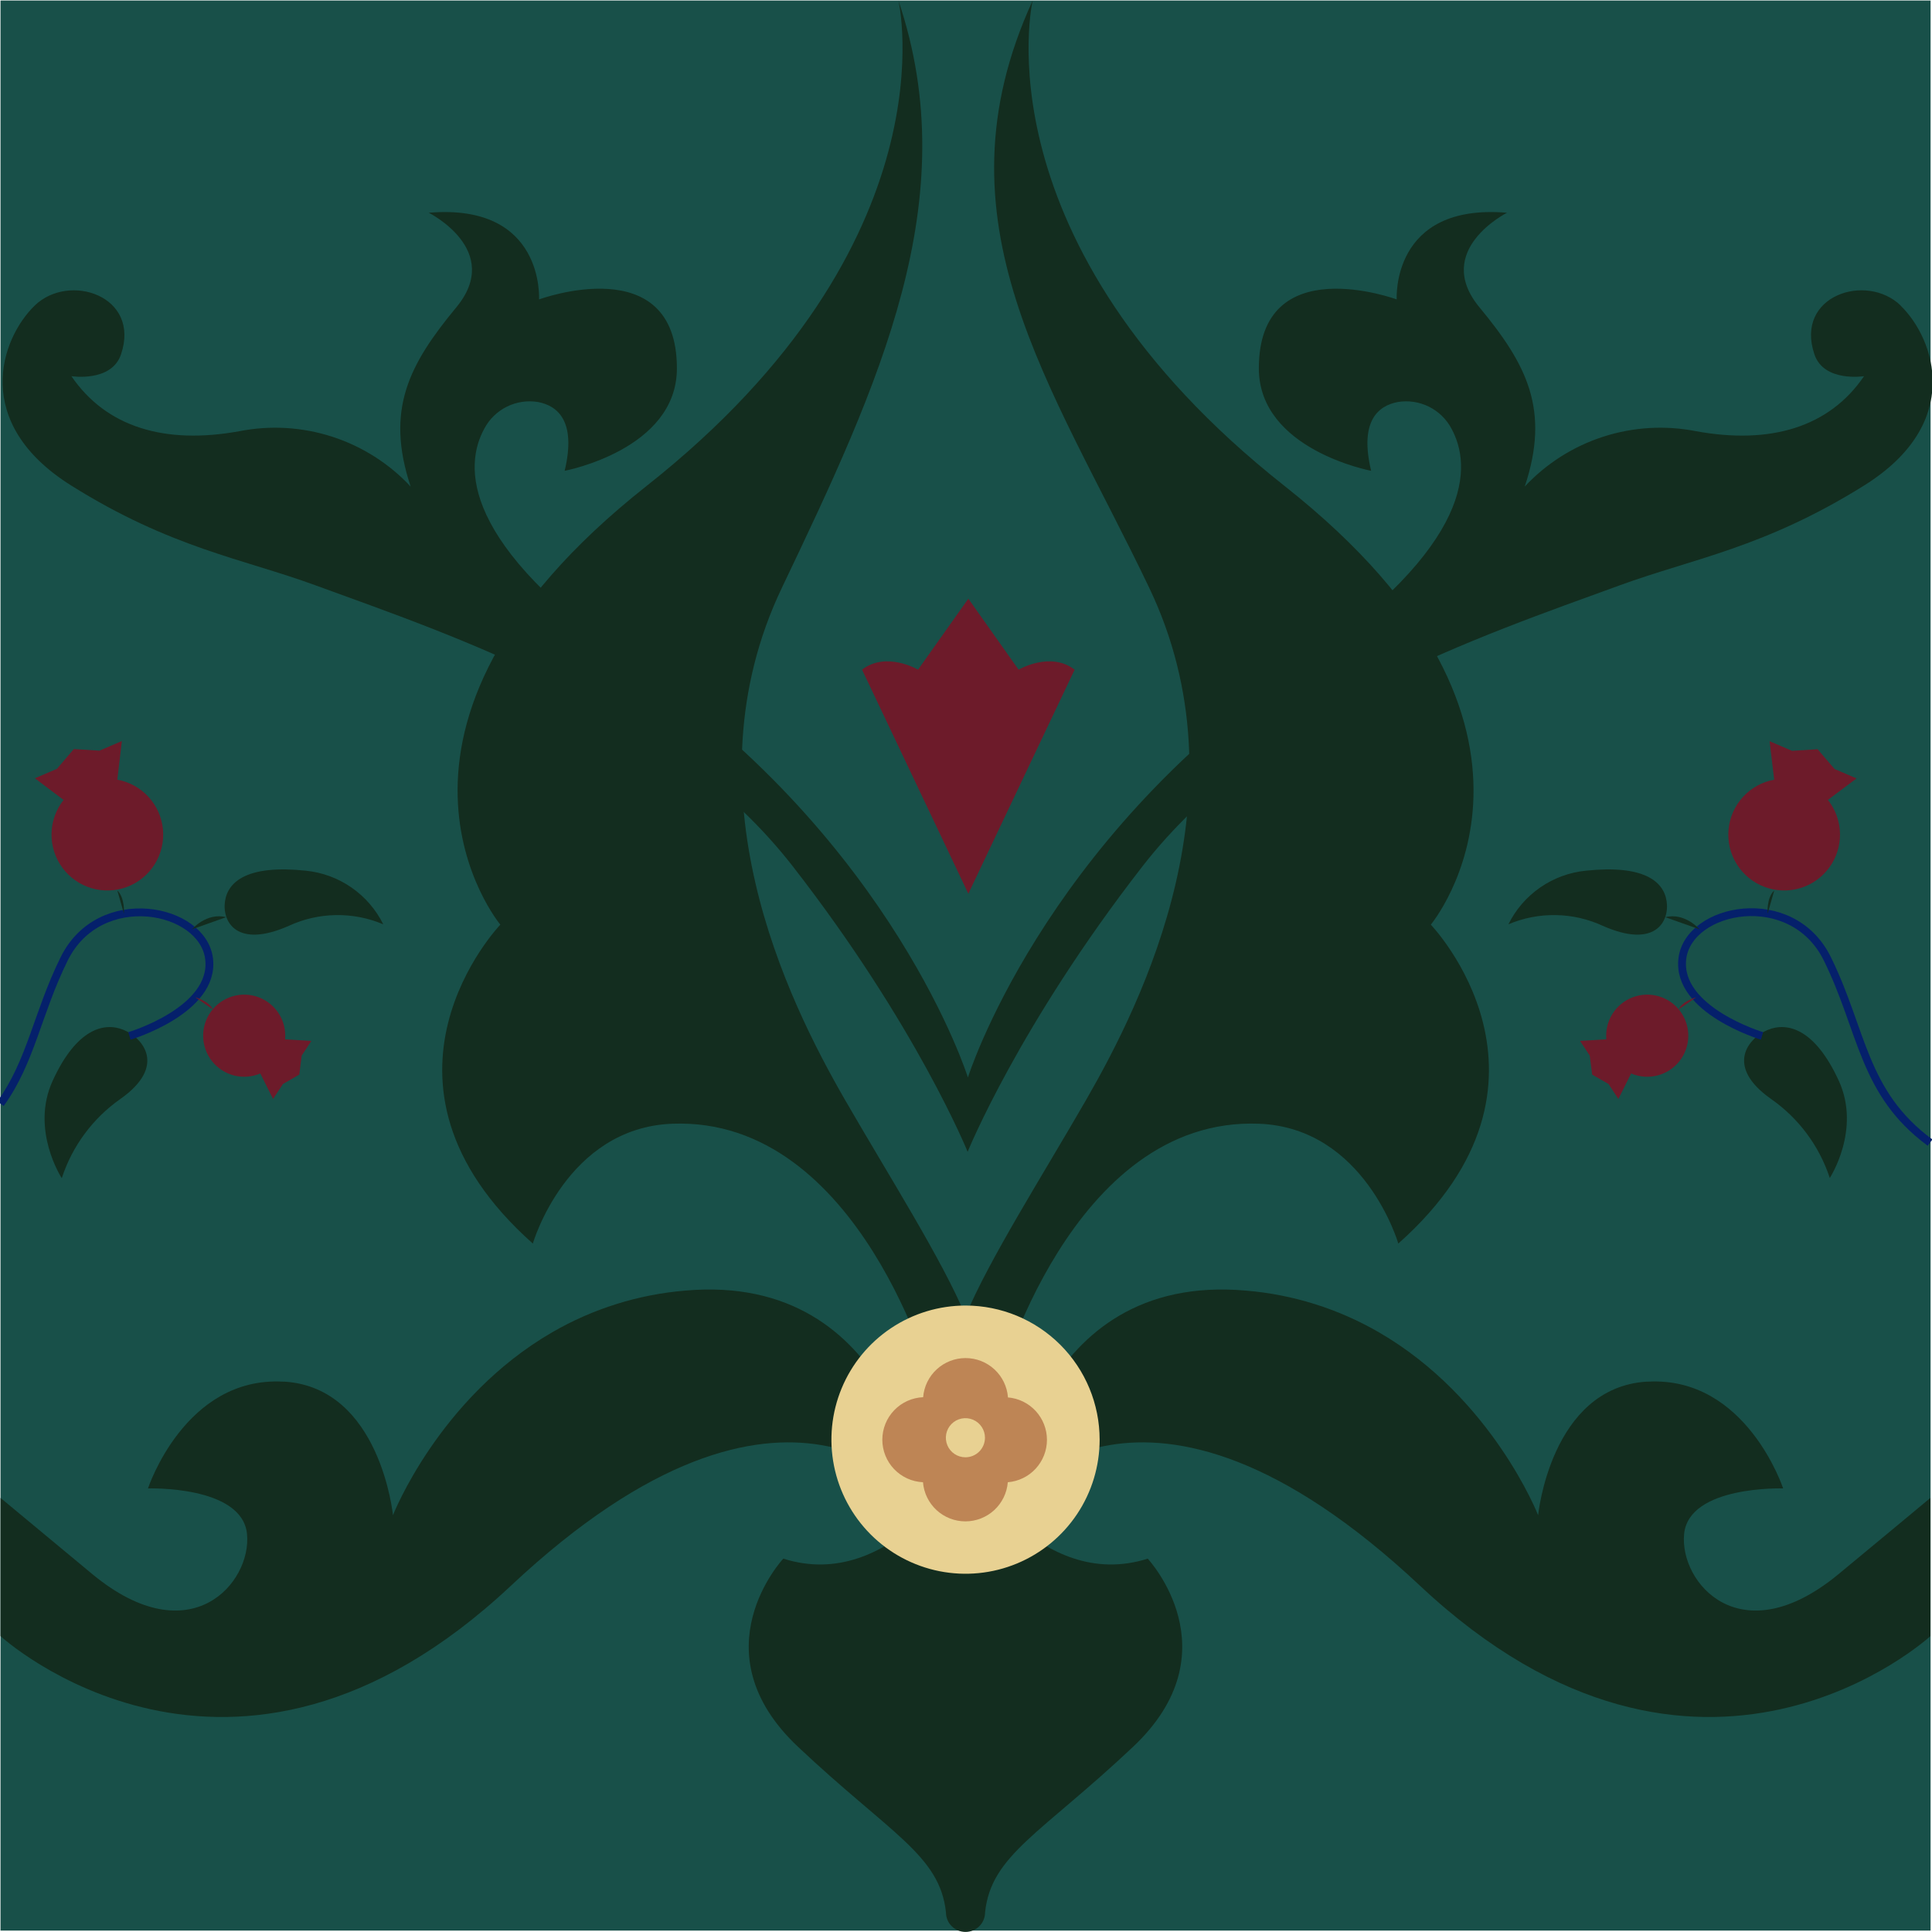 <?xml version="1.0" encoding="UTF-8"?> <svg xmlns="http://www.w3.org/2000/svg" width="494" height="494" viewBox="0 0 494 494" fill="none"><g clip-path="url(#clip0_89_55)"><path d="M493.639 0.129H0.129V493.639H493.639V0.129Z" fill="#185049"></path><path d="M385.688 236.341C387.553 232.565 390.349 229.326 393.811 226.928C397.272 224.53 401.287 223.051 405.478 222.631C420.058 221.081 425.377 225.211 426.147 230.451C426.917 235.691 423.147 242.621 409.827 236.731C406.054 234.984 401.956 234.047 397.799 233.98C393.641 233.912 389.515 234.717 385.688 236.341Z" fill="#132D1F"></path><path d="M467.857 301.21C467.857 301.21 475.928 288.88 470.158 276.32C464.018 262.95 456.968 261.32 452.058 263.32C447.148 265.32 440.868 272.54 452.808 280.97C459.883 285.897 465.165 292.99 467.857 301.18" fill="#132D1F"></path><path d="M450.54 264.879C450.54 264.879 428.62 258.299 430.16 245.159C431.7 232.019 458.16 226.719 467.24 245.159C476.32 263.599 476.24 279.439 493.5 292.159" stroke="#05206B" stroke-width="2" stroke-miterlimit="10"></path><path d="M425.801 234.52C430.801 233.24 434.571 237.62 434.571 237.62Z" fill="#132D1F"></path><path d="M453.667 227.688C451.617 229.607 451.977 233.607 451.977 233.607Z" fill="#132D1F"></path><path d="M467.38 204.53L474.71 199.04L469.09 196.63L464.75 191.57L458.21 191.98L452.47 189.52L453.65 199.36C450.576 199.917 447.77 201.467 445.661 203.772C443.553 206.077 442.258 209.01 441.976 212.122C441.694 215.233 442.44 218.351 444.1 220.998C445.76 223.644 448.242 225.674 451.166 226.774C454.09 227.875 457.294 227.987 460.287 227.093C463.28 226.198 465.897 224.347 467.738 221.822C469.578 219.297 470.539 216.239 470.475 213.115C470.41 209.992 469.323 206.976 467.38 204.53Z" fill="#6D1B2A"></path><path d="M410.728 265.749L404.008 266.159L406.488 269.909L407.108 274.769L411.288 277.169L413.808 280.999L417.068 274.479C419.181 275.38 421.531 275.563 423.758 275.001C425.985 274.438 427.966 273.161 429.398 271.364C430.83 269.568 431.633 267.352 431.684 265.055C431.735 262.759 431.032 260.509 429.683 258.65C428.333 256.792 426.411 255.427 424.211 254.765C422.011 254.104 419.655 254.182 417.504 254.987C415.353 255.793 413.525 257.282 412.301 259.225C411.077 261.169 410.525 263.461 410.728 265.749Z" fill="#6D1B2A"></path><path d="M433.7 255C433.7 255 430.1 256 429.25 258.08Z" fill="#6D1B2A"></path><path d="M97.999 236.341C96.129 232.566 93.332 229.327 89.869 226.929C86.406 224.531 82.39 223.052 78.199 222.631C63.619 221.081 58.299 225.211 57.529 230.451C56.759 235.691 60.529 242.621 73.849 236.731C77.624 234.984 81.723 234.047 85.882 233.98C90.042 233.913 94.169 234.717 97.999 236.341Z" fill="#132D1F"></path><path d="M15.769 301.21C15.769 301.21 7.709 288.88 13.479 276.32C19.609 262.95 26.669 261.32 31.569 263.32C36.469 265.32 42.759 272.54 30.819 280.97C23.766 285.908 18.504 292.999 15.819 301.18" fill="#132D1F"></path><path d="M0.129 282.21C7.919 271.48 9.549 259.07 16.389 245.21C25.469 226.76 51.929 232.07 53.469 245.21C55.009 258.35 33.099 264.88 33.099 264.88" stroke="#05206B" stroke-width="2" stroke-miterlimit="10"></path><path d="M57.83 234.52C52.83 233.24 49.07 237.62 49.07 237.62Z" fill="#132D1F"></path><path d="M30 227.688C32 229.607 31.69 233.607 31.69 233.607Z" fill="#132D1F"></path><path d="M16.248 204.53L8.918 199L14.548 196.59L18.878 191.53L25.428 191.94L31.158 189.48L29.998 199.36C33.072 199.918 35.878 201.468 37.987 203.773C40.096 206.078 41.39 209.011 41.672 212.122C41.954 215.234 41.208 218.352 39.548 220.998C37.888 223.645 35.406 225.674 32.483 226.775C29.559 227.876 26.355 227.988 23.362 227.093C20.368 226.199 17.751 224.347 15.911 221.823C14.07 219.298 13.109 216.24 13.174 213.116C13.238 209.993 14.325 206.977 16.268 204.53" fill="#6D1B2A"></path><path d="M72.9 265.749L79.62 266.159L77.14 269.909L76.53 274.769L72.35 277.169L69.82 280.999L66.56 274.479C64.447 275.38 62.097 275.563 59.87 275.001C57.643 274.438 55.662 273.161 54.23 271.364C52.798 269.568 51.995 267.352 51.944 265.055C51.893 262.759 52.596 260.509 53.946 258.65C55.295 256.792 57.217 255.427 59.417 254.765C61.617 254.104 63.973 254.182 66.124 254.987C68.275 255.793 70.103 257.282 71.327 259.225C72.551 261.169 73.103 263.461 72.9 265.749Z" fill="#6D1B2A"></path><path d="M49.938 255C49.938 255 53.528 256 54.388 258.08Z" fill="#6D1B2A"></path><path d="M235.829 383.809C235.829 383.809 229.389 325.189 175.189 329.999C163.206 330.993 151.594 334.634 141.189 340.659C112.189 357.439 100.479 387.429 100.479 387.429C100.479 387.429 97.279 354.879 72.769 353.279C72.643 353.264 72.515 353.264 72.389 353.279C47.249 351.909 37.839 380.579 37.839 380.579C37.839 380.579 61.929 379.789 63.159 392.229C64.389 404.669 48.709 423.149 23.709 402.579C15.929 396.139 0.129 382.999 0.129 382.999V418.339C0.129 418.339 59.129 472.539 130.609 405.489C202.089 338.439 235.829 383.809 235.829 383.809Z" fill="#132D1F"></path><path d="M257.938 383.809C257.938 383.809 264.378 325.189 318.578 329.999C330.561 330.991 342.174 334.632 352.578 340.659C381.578 357.439 393.288 387.429 393.288 387.429C393.288 387.429 396.498 354.879 420.998 353.279C421.125 353.264 421.252 353.264 421.378 353.279C446.528 351.909 455.938 380.579 455.938 380.579C455.938 380.579 431.838 379.789 430.618 392.229C429.398 404.669 444.998 423.149 469.998 402.579C477.808 396.139 493.598 382.999 493.598 382.999V418.339C493.598 418.339 434.598 472.539 363.118 405.489C291.638 338.439 257.898 383.809 257.898 383.809" fill="#132D1F"></path><path d="M293.497 398.529C265.857 407.339 246.897 374.449 246.897 374.449C246.897 374.449 227.897 407.339 200.287 398.529C200.287 398.529 178.087 422.229 204.057 446.659C227.637 468.879 240.317 474.329 241.877 488.979C241.877 490.305 242.404 491.577 243.341 492.515C244.279 493.452 245.551 493.979 246.877 493.979C248.203 493.979 249.475 493.452 250.413 492.515C251.35 491.577 251.877 490.305 251.877 488.979C253.407 474.329 266.127 468.889 289.697 446.669C315.627 422.239 293.467 398.539 293.467 398.539" fill="#132D1F"></path><path d="M365.851 236.429C365.851 236.429 407.391 186.579 328.451 124.259C249.511 61.939 264.051 0.129 264.051 0.129C238.051 56.769 268.921 98.129 293.861 150.319C318.801 202.509 292.331 255.839 277.751 281.169C266.611 300.509 252.801 322.219 246.891 336.479C240.981 322.219 227.171 300.479 216.031 281.169C201.451 255.839 175.001 202.499 199.911 150.319C224.821 98.139 246.911 51.009 229.721 0.129C229.721 0.129 244.261 61.929 165.321 124.259C86.381 186.589 127.931 236.429 127.931 236.429C127.931 236.429 89.501 276.429 136.241 317.969C136.241 317.969 144.821 288.359 171.921 287.329C220.031 285.499 238.551 354.329 238.551 354.329H255.231C255.231 354.329 273.741 285.509 321.851 287.329C348.951 288.329 357.541 317.969 357.541 317.969C404.281 276.419 365.851 236.429 365.851 236.429Z" fill="#132D1F"></path><path d="M485.999 78.129C477.229 69.629 458.839 75.579 463.939 90.619C466.369 97.809 476.619 96.189 476.619 96.189C467.699 109.289 452.619 113.709 433.689 110.259C425.784 108.701 417.613 109.183 409.946 111.658C402.279 114.134 395.369 118.523 389.869 124.409C396.419 104.759 390.369 93.179 378.289 78.579C366.209 63.979 385.339 54.399 385.339 54.399C355.619 51.879 357.129 76.559 357.129 76.559C357.129 76.559 321.879 63.559 321.879 94.189C321.879 114.999 350.589 120.379 350.589 120.379C347.539 107.639 352.409 103.729 357.419 102.789C360.122 102.348 362.895 102.763 365.35 103.977C367.805 105.191 369.819 107.143 371.109 109.559C376.249 118.949 377.519 138.959 332.109 170.239C266.259 215.569 247.489 275.499 247.489 275.499C247.489 275.499 228.709 215.569 162.859 170.239C117.429 138.959 118.689 118.949 123.859 109.559C125.147 107.142 127.161 105.189 129.616 103.975C132.071 102.761 134.845 102.346 137.549 102.789C142.549 103.729 147.429 107.639 144.379 120.379C144.379 120.379 173.079 114.999 173.079 94.189C173.079 63.549 137.829 76.559 137.829 76.559C137.829 76.559 139.339 51.879 109.629 54.399C109.629 54.399 128.769 63.969 116.679 78.579C104.589 93.189 98.479 104.759 104.999 124.409C99.501 118.522 92.593 114.133 84.927 111.657C77.262 109.181 69.092 108.7 61.189 110.259C42.189 113.709 27.189 109.259 18.259 96.189C18.259 96.189 28.499 97.809 30.939 90.619C36.029 75.619 17.649 69.619 8.879 78.129C0.109 86.639 -7.331 108.129 18.179 124.129C43.689 140.129 62.049 142.849 80.629 149.649C115.799 162.509 171.079 180.849 202.709 221.509C234.339 262.169 247.419 294.509 247.419 294.509C247.419 294.509 260.499 262.199 292.129 221.509C323.759 180.819 379.029 162.509 414.199 149.649C432.779 142.849 451.139 140.079 476.659 124.129C502.179 108.179 494.729 86.659 485.959 78.129" fill="#132D1F"></path><path d="M260.448 171.228L247.598 153.078L234.738 171.228C234.738 171.228 226.628 166.448 220.418 171.228L247.598 228.518L274.778 171.228C268.568 166.448 260.448 171.228 260.448 171.228Z" fill="#6D1B2A"></path><path d="M281.17 368.1C281.172 374.883 279.162 381.514 275.395 387.155C271.628 392.795 266.273 397.192 260.007 399.788C253.741 402.385 246.845 403.065 240.193 401.742C233.54 400.419 227.429 397.153 222.633 392.357C217.837 387.561 214.571 381.45 213.248 374.797C211.925 368.145 212.605 361.25 215.202 354.983C217.799 348.717 222.195 343.362 227.836 339.595C233.476 335.828 240.107 333.818 246.89 333.82C255.981 333.823 264.698 337.435 271.127 343.864C277.555 350.292 281.167 359.01 281.17 368.1Z" fill="#E8D192"></path><path d="M257.73 357.258C257.51 354.532 256.273 351.989 254.263 350.134C252.253 348.28 249.619 347.25 246.885 347.25C244.15 347.25 241.516 348.28 239.506 350.134C237.496 351.989 236.259 354.532 236.04 357.258C233.237 357.373 230.587 358.566 228.643 360.588C226.699 362.609 225.611 365.304 225.605 368.109C225.6 370.914 226.679 373.612 228.615 375.641C230.552 377.67 233.197 378.873 236 378.998C236.219 381.724 237.456 384.267 239.466 386.122C241.476 387.976 244.11 389.006 246.845 389.006C249.579 389.006 252.213 387.976 254.223 386.122C256.233 384.267 257.47 381.724 257.69 378.998C260.415 378.779 262.959 377.541 264.813 375.532C266.668 373.522 267.698 370.888 267.698 368.153C267.698 365.418 266.668 362.784 264.813 360.774C262.959 358.765 260.415 357.527 257.69 357.308M246.85 372.618C245.861 372.618 244.894 372.325 244.072 371.775C243.249 371.226 242.609 370.445 242.23 369.531C241.852 368.618 241.753 367.612 241.946 366.643C242.139 365.673 242.615 364.782 243.314 364.082C244.013 363.383 244.904 362.907 245.874 362.714C246.844 362.521 247.849 362.62 248.763 362.999C249.677 363.377 250.457 364.018 251.007 364.84C251.556 365.662 251.85 366.629 251.85 367.618C251.85 368.944 251.323 370.216 250.385 371.154C249.447 372.091 248.176 372.618 246.85 372.618Z" fill="#BE8555"></path></g><defs><clipPath id="clip0_89_55"><rect width="494" height="494" fill="white"></rect></clipPath></defs></svg> 